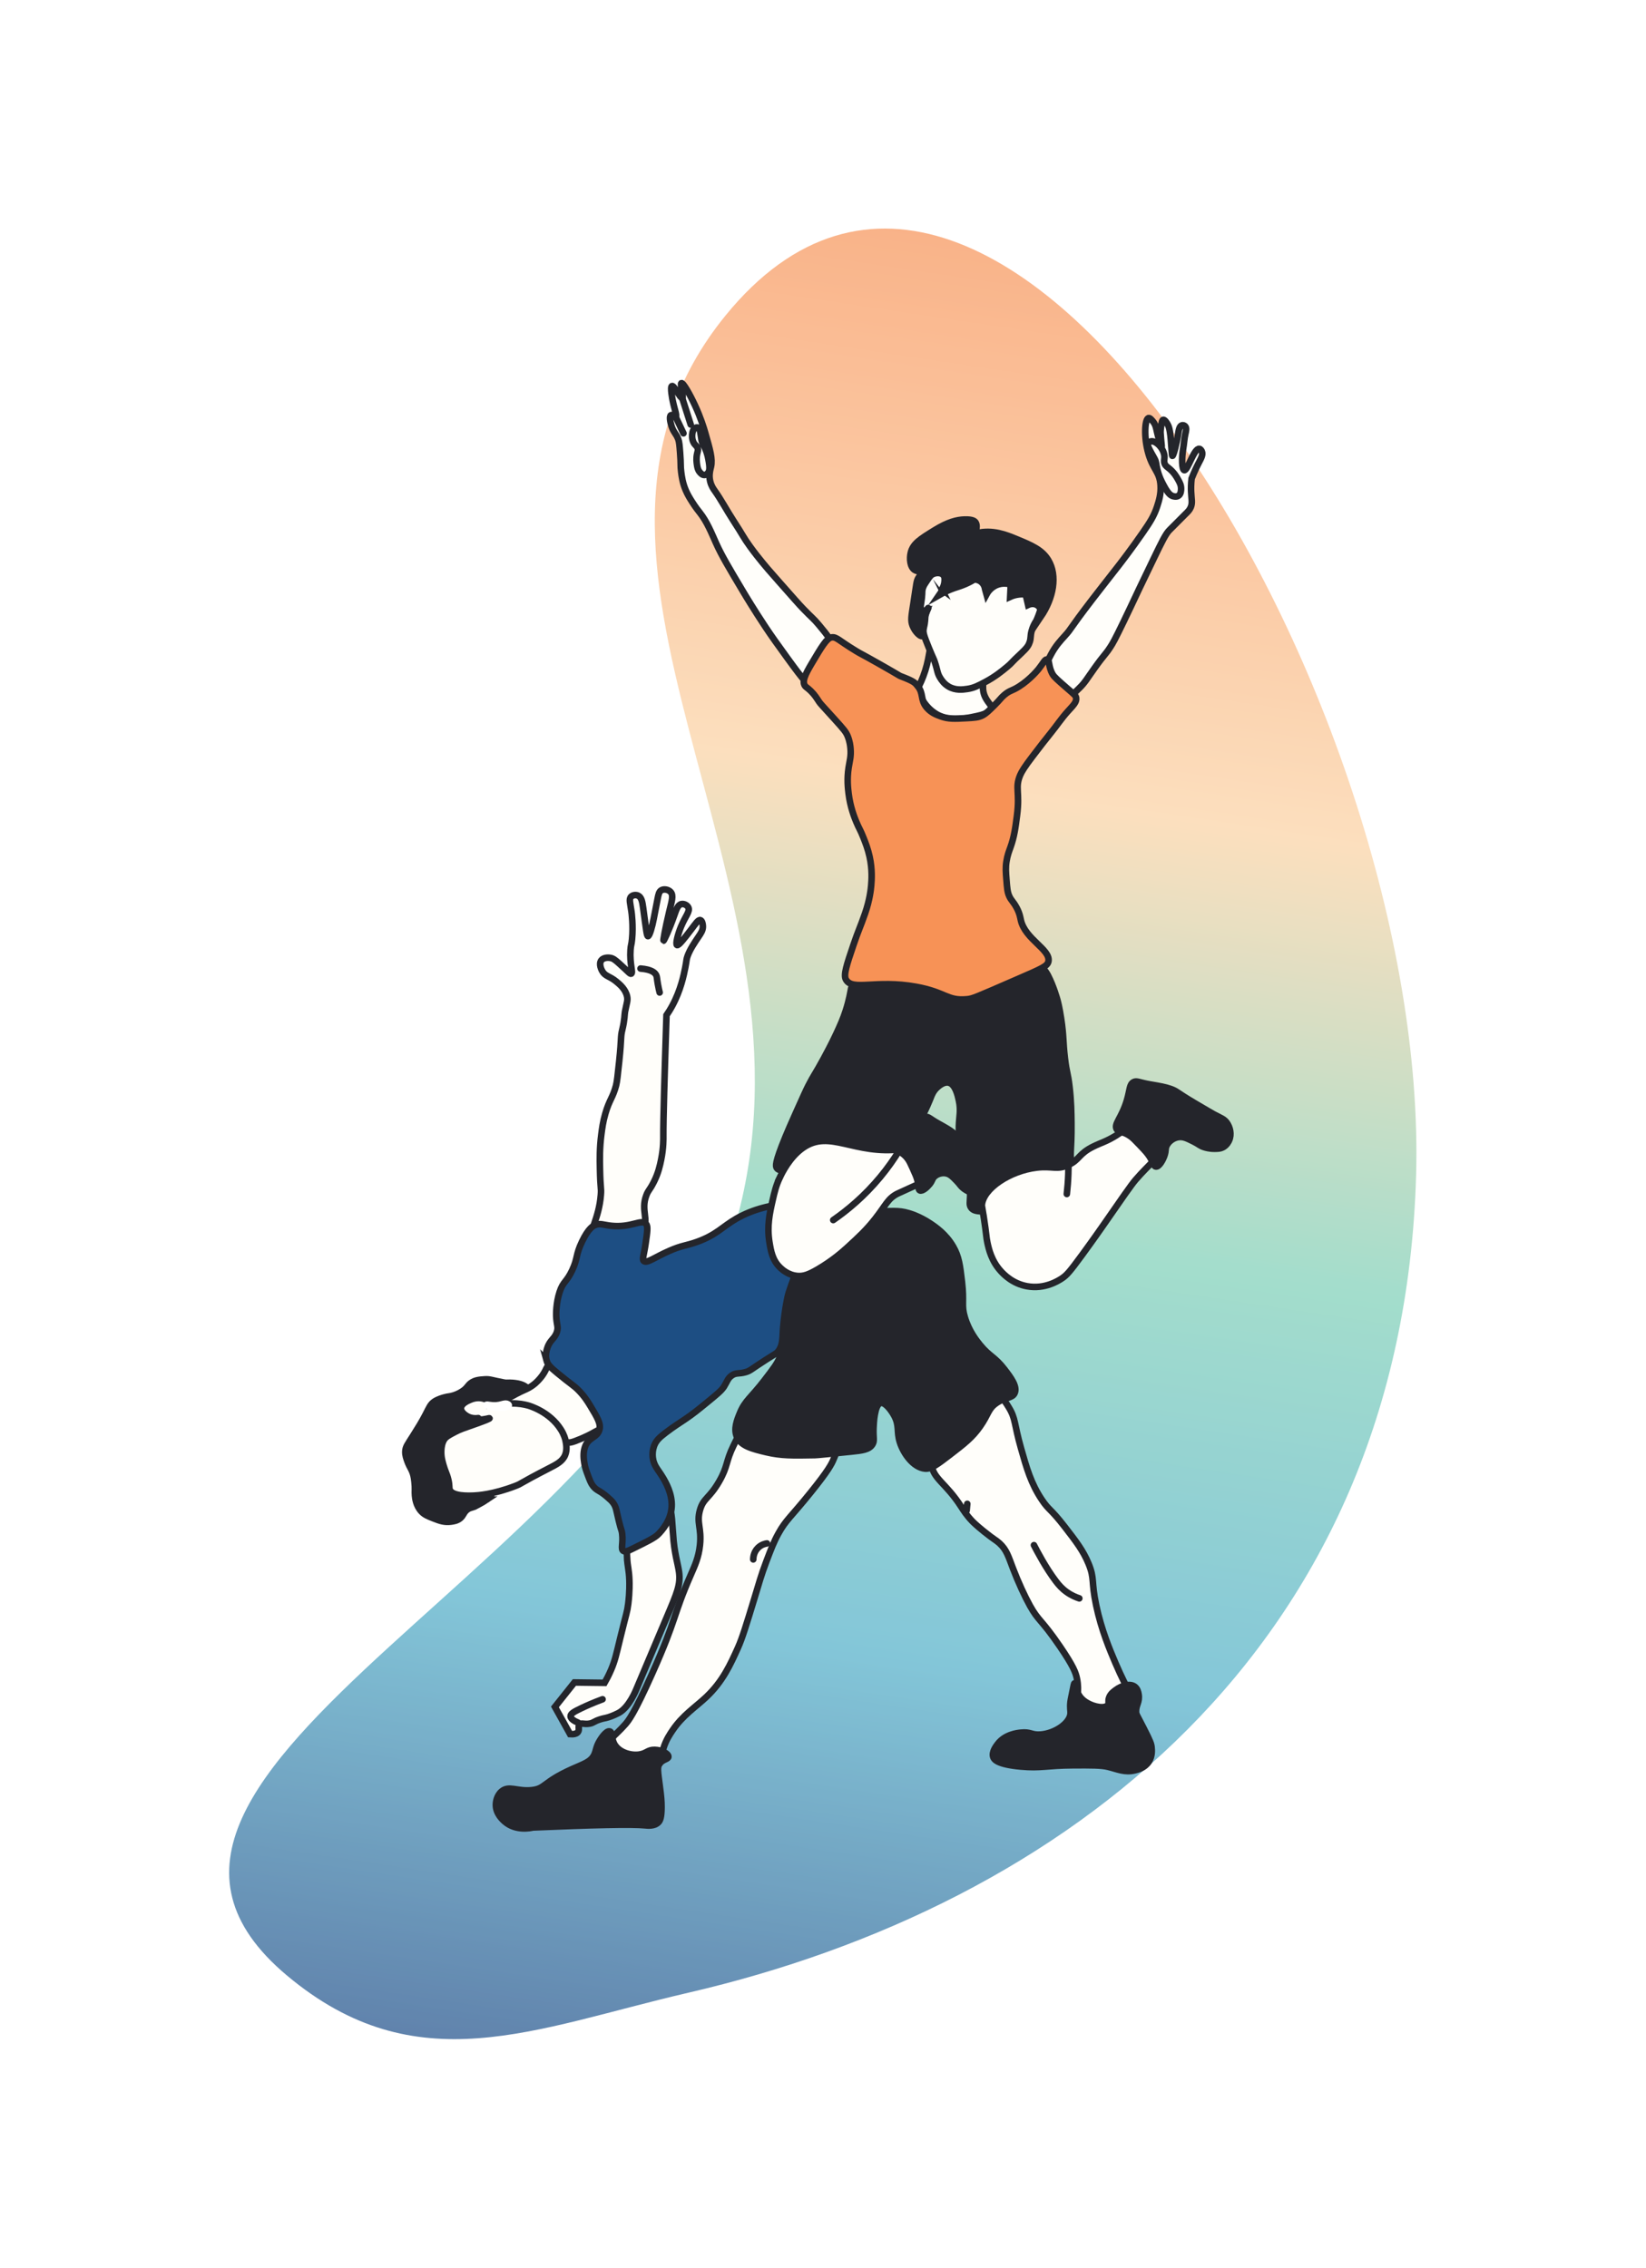<svg xmlns="http://www.w3.org/2000/svg" width="752" height="1036" viewBox="0 0 752 1036" fill="none"><g opacity="0.7" filter="url(#filter0_f_841_5281)"><path d="M338.105 551.363C375.663 398.739 239.943 256.384 331.523 144.051C457.003 -9.864 653.198 318.977 646.963 536.96C640.774 753.306 485.838 870.541 314.499 910.21C243.872 926.562 190.24 951.938 131.078 902.334C18.904 808.283 298.187 713.576 338.105 551.363Z" fill="url(#paint0_linear_841_5281)"></path></g><path d="M380.879 666.463C379.902 668.79 378.387 671.779 370.379 681.708C361.042 693.29 359.093 694.192 355.63 700.451C353.536 704.238 352.373 707.302 350.128 713.196C347.683 719.634 346.699 723.415 344.626 730.19C340.942 742.274 339.104 748.313 337.128 752.686C333.664 760.349 330.18 768.068 322.633 775.181C317.841 779.698 311.974 783.437 307.388 790.178C306.046 792.155 304.331 794.668 303.14 798.427C301.756 802.772 302.541 804.156 301.349 805.547C297.246 810.34 278.578 804.983 277.745 797.966C277.367 794.785 280.878 793.077 285.671 787.631C287.158 785.944 289.747 782.776 297.9 764.543C309.426 738.77 307.23 738.432 315.644 719.235C317.421 715.179 319.183 711.399 319.783 705.794C320.629 697.827 318.109 695.693 319.783 689.771C321.352 684.2 324.003 684.6 328.569 676.674C332.597 669.678 331.488 667.709 335.117 660.307C337.734 654.964 340.86 648.601 346.485 644.8C358.281 636.84 379.64 641.137 383.524 651.176C385.335 655.859 383.104 661.147 380.866 666.456L380.879 666.463Z" fill="#FFFEFA" stroke="#24252B" stroke-width="3" stroke-miterlimit="10" stroke-linecap="round"></path><path d="M425.471 668.825C426.573 675.834 431.992 677.136 439.208 688.352C440.062 689.675 441.536 692.064 444.145 694.791C444.565 695.224 445.915 696.615 449.509 699.514C454.143 703.246 454.97 703.418 456.588 704.878C459.9 707.867 460.733 711.027 462.813 716.467C465.202 722.712 468.156 729.13 470.538 733.419C474.56 740.649 475.641 739.438 484.275 752.087C490.445 761.128 491.457 764.047 492.001 766.677C493.323 773.136 491.271 775.409 493.289 778.48C497.565 784.993 513.615 785.179 516.893 779.34C518.704 776.118 515.406 773.219 509.594 759.599C507.115 753.781 503.184 744.561 500.794 733.206C498.467 722.134 500.161 721.177 497.358 714.319C494.914 708.342 491.56 704.011 486.417 697.366C479.793 688.814 479.318 690.046 475.902 684.917C471.013 677.576 469.037 670.601 466.462 661.526C463.239 650.178 464.093 648.105 460.885 642.859C459.101 639.939 453.84 631.339 446.934 631.27C434.857 631.153 427.434 657.222 426.759 659.598C425.595 663.688 425.003 665.857 425.471 668.825Z" fill="#FFFEFA" stroke="#24252B" stroke-width="3" stroke-miterlimit="10" stroke-linecap="round"></path><path d="M221.936 633.721C227.596 631.091 236.561 630.843 240.059 633.328C242.352 634.953 242.187 637.673 239.178 639.56C233.642 643.03 219.423 643.092 217.268 639.684C216.132 637.894 218.466 635.332 221.936 633.721Z" fill="#24252B" stroke="#24252B" stroke-width="3" stroke-miterlimit="10" stroke-linecap="round"></path><path d="M222.432 684.999C220.649 686.217 216.779 688.194 216.779 688.194C215.147 688.793 214.637 688.724 213.639 689.419C211.725 690.755 211.883 692.201 210.169 693.571C208.84 694.632 207.387 694.845 206.072 695.038C203.083 695.479 200.756 694.604 198.263 693.627C195.474 692.539 193.891 691.919 192.431 690.314C190 687.65 189.69 684.228 189.58 683.057C189.401 681.115 189.739 680.124 189.367 676.874C189.229 675.669 189.153 674.98 188.919 674.037C188.224 671.179 187.218 670.429 186.22 667.722C185.648 666.166 185.118 664.741 185.173 663.047C185.242 660.851 186.22 659.763 188.678 655.858C190.882 652.367 192.679 649.517 194.49 646.012C196.101 642.893 196.604 641.419 198.477 640.173C200.06 639.119 202.147 638.534 202.973 638.307C205.032 637.735 205.41 637.983 207.29 637.37C207.993 637.143 209.707 636.565 211.47 635.325C213.666 633.776 213.584 632.846 215.23 631.676C217.061 630.367 218.982 630.23 221.372 630.058C223.864 629.879 224.332 630.402 230.956 631.655C234.709 632.364 235.921 632.468 235.997 633.046C236.141 634.1 232.354 635.518 230.144 636.337C220.883 639.753 215.14 639.395 214.568 641.502C214.197 642.872 216.262 644.387 217.089 645.041C228.526 654.151 229.593 680.103 222.418 684.999H222.432Z" fill="#24252B" stroke="#24252B" stroke-width="3" stroke-miterlimit="10" stroke-linecap="round"></path><path d="M239.405 634.974C240.197 634.63 242.428 633.721 244.645 631.772C246.38 630.243 247.606 628.522 247.875 628.143C249.761 625.451 249.589 624.335 250.594 623.929C252.275 623.247 254.519 625.685 256.936 627.82C260.283 630.774 258.988 628.763 269.565 636.076C276.106 640.606 278.447 642.651 279.625 645.743C280.038 646.831 280.898 649.22 279.549 651.265C279.377 651.527 278.578 652.739 277.18 653.166C275.837 653.579 275.376 652.629 273.848 653.063C273.331 653.207 272.677 653.565 271.369 654.281C270.825 654.577 270.432 654.812 270.377 654.839C268.731 655.803 262.445 658.619 260.737 658.84C248.563 660.417 222.728 654.034 223.885 646.783C224.628 642.163 236.465 636.248 239.398 634.981L239.405 634.974Z" fill="#FFFEFA" stroke="#24252B" stroke-width="3" stroke-miterlimit="10" stroke-linecap="round"></path><path d="M222.529 641.984C213.267 643.96 211.264 645.282 211.312 646.149C211.374 647.327 215.299 648.47 218.611 648.477C221.482 648.484 223.596 647.644 223.658 647.83C223.706 647.981 222.384 648.621 217.172 650.467C211.787 652.367 210.238 652.836 207.89 654.075C205.066 655.562 203.655 656.306 202.835 657.676C201.024 660.713 201.686 665.264 201.754 665.712C201.761 665.767 201.768 665.815 201.775 665.85C202.057 667.557 202.904 670.539 203.793 672.694C203.999 673.203 204.481 674.381 204.853 676.006C205.486 678.726 205.094 679.566 205.48 680.502C206.698 683.491 213.97 683.25 216.497 683.14C218.067 683.071 225.193 682.699 235.453 678.74C238.758 677.466 236.018 678.278 251.111 670.511C254.258 668.893 256.971 667.523 258.162 664.7C259.202 662.241 258.692 659.604 258.431 658.241C258.272 657.408 257.797 655.438 256.234 652.953C251.132 644.827 241.933 642.163 241.21 641.963C239.523 641.502 236.94 640.985 233.67 641.054" fill="#FFFEFA"></path><path d="M222.529 641.984C213.267 643.96 211.264 645.282 211.312 646.149C211.374 647.327 215.299 648.47 218.611 648.477C221.482 648.484 223.596 647.644 223.658 647.83C223.706 647.981 222.384 648.621 217.172 650.467C211.787 652.367 210.238 652.836 207.89 654.075C205.066 655.562 203.655 656.306 202.835 657.676C201.024 660.713 201.686 665.264 201.754 665.712C201.761 665.767 201.768 665.815 201.775 665.85C202.057 667.557 202.904 670.539 203.793 672.694C203.999 673.203 204.481 674.381 204.853 676.006C205.486 678.726 205.094 679.566 205.48 680.502C206.698 683.491 213.97 683.25 216.497 683.14C218.067 683.071 225.193 682.699 235.453 678.74C238.758 677.466 236.018 678.278 251.111 670.511C254.258 668.893 256.971 667.523 258.162 664.7C259.202 662.241 258.692 659.604 258.431 658.241C258.272 657.408 257.797 655.438 256.234 652.953C251.132 644.827 241.933 642.163 241.21 641.963C239.523 641.502 236.94 640.985 233.67 641.054" stroke="#24252B" stroke-width="3" stroke-miterlimit="10" stroke-linecap="round"></path><path d="M218.514 647.747C217.736 647.864 215.319 648.119 213.123 646.687C212.517 646.288 210.458 644.952 210.602 643.148C210.768 641.082 213.687 639.863 214.885 639.36C215.684 639.03 217.832 638.169 220.49 638.755C222.639 639.23 223.995 640.393 224.553 640.937" fill="#FFFEFA"></path><path d="M218.514 647.747C217.736 647.864 215.319 648.119 213.123 646.687C212.517 646.288 210.458 644.952 210.602 643.148C210.768 641.082 213.687 639.863 214.885 639.36C215.684 639.03 217.832 638.169 220.49 638.755C222.639 639.23 223.995 640.393 224.553 640.937" stroke="#24252B" stroke-width="3" stroke-miterlimit="10" stroke-linecap="round"></path><path d="M227.383 641.867C229.435 641.598 230.874 640.73 231.989 641.392C232.106 641.46 232.471 641.681 232.464 641.942C232.457 642.238 232.044 642.528 231.218 642.707C228.732 643.244 222.941 642.7 222.294 641.88C222.26 641.839 222.218 641.784 222.232 641.729C222.329 641.357 224.684 642.225 227.39 641.874L227.383 641.867Z" fill="#FFFEFA" stroke="white" stroke-width="3" stroke-miterlimit="10" stroke-linecap="round"></path><path d="M336.714 656.375C338.594 660.52 343.655 661.801 350.093 663.33C356.876 664.941 362.019 664.852 372.307 664.666C373.45 664.645 378.6 664.115 388.901 663.061C393.88 662.552 397.006 662.187 398.534 659.853C399.67 658.124 398.899 656.892 399.071 652.361C399.147 650.426 399.484 641.605 402.28 640.855C404.284 640.318 407.086 644.029 408.436 646.474C411.08 651.273 409.517 653.759 411.114 658.785C412.739 663.894 417.215 670.312 422.62 670.828C425.375 671.09 428.329 668.866 434.127 664.404C440.523 659.481 444.193 656.658 447.774 651.555C451.72 645.93 451.355 643.54 455.266 640.848C459.356 638.039 462.461 638.803 463.563 636.297C464.892 633.281 461.724 629.135 459.011 625.589C454.439 619.606 452.16 619.709 447.774 614.352C446.252 612.493 442.713 608.093 440.813 601.772C439.098 596.056 440.592 595.003 439.477 585.445C438.609 578.036 438.134 574.001 435.462 569.388C432.109 563.597 427.275 560.34 424.755 558.681C420.128 555.63 416.038 554.398 415.122 554.129C410.185 552.697 407.947 553.317 397.729 553.324C386.415 553.331 386.464 552.573 380.067 553.055C371.852 553.675 367.741 553.985 364.815 555.734C354.197 562.062 351.89 583.097 354.645 598.019C356.194 606.419 359.251 612.314 356.249 619.964C355.141 622.787 353.192 625.321 349.288 630.402C343.139 638.41 340.378 639.712 338.05 645.393C336.714 648.656 335.055 652.705 336.714 656.368V656.375Z" fill="#24252B" stroke="#24252B" stroke-width="3" stroke-miterlimit="10" stroke-linecap="round"></path><path d="M270.783 565.043C268.614 563.343 273.689 556.767 274.509 545.695C274.763 542.245 274.302 543.615 274.102 534.044C274.006 529.307 273.923 524.459 274.715 518.303C275.094 515.363 275.466 512.471 276.554 508.698C278.399 502.28 279.962 501.481 281.456 495.821C281.904 494.127 282.234 491.015 282.888 484.783C284.087 473.374 283.412 473.994 284.321 470.268C285.443 465.683 285.312 463.259 285.546 462.095C286.386 457.86 286.889 456.993 286.503 455.161C285.815 451.856 283.143 449.646 281.656 448.413C278.399 445.714 276.505 446.058 275.101 443.504C274.86 443.07 273.462 440.405 274.681 438.691C275.59 437.417 277.621 437.32 278.867 437.541C280.155 437.768 281.002 438.415 282.944 440.157C287.137 443.91 287.846 444.998 288.383 444.757C289.361 444.323 287.612 440.398 288.053 433.898C288.218 431.433 288.48 431.901 288.762 428.94C289.354 422.736 288.569 416.98 288.493 416.415C287.943 412.511 287.213 410.611 288.39 409.516C289.175 408.779 290.545 408.641 291.53 409.096C293.134 409.846 293.479 412.098 293.83 414.639C295.235 424.823 295.476 427.543 296.026 427.605C296.763 427.687 298.03 422.97 298.643 419.762C299.029 417.724 299.497 415.32 300.44 410.521C300.84 408.483 301.108 407.216 302.175 406.617C303.415 405.928 305.377 406.328 306.383 407.422C307.842 409.006 306.885 411.65 305.756 416.415C303.814 424.609 302.953 429.643 303.139 429.698C303.332 429.753 305.749 424.685 308.159 417.779C308.93 415.575 309.653 413.31 311.299 412.965C312.414 412.731 313.867 413.351 314.439 414.432C315.403 416.271 313.193 418.316 311.154 423.218C309.619 426.916 308.565 431.323 309.309 431.688C310.066 432.06 312.876 428.341 315.685 424.678C317.868 421.834 318.997 420.016 319.975 420.285C320.801 420.512 321.104 422.123 321.125 423.108C321.159 424.926 320.243 426.227 319.245 427.708C317.317 430.558 315.231 433.636 314.122 436.701C313.523 438.353 313.764 438.47 313.069 441.989C312.394 445.411 310.996 452.262 307.188 459.32C306.162 461.221 305.184 462.722 304.496 463.72C303.601 491.49 303.009 511.445 303.057 519.178C303.057 519.921 303.174 524.266 302.051 529.706C301.507 532.357 300.778 535.772 298.794 539.731C296.674 543.952 296.288 543.36 295.283 545.997C292.625 552.993 296.667 556.801 293.665 562.179C293.217 562.978 291.33 566.345 288.018 567.047C283.997 567.901 281.807 563.99 275.989 564.293C272.705 564.465 271.754 565.794 270.79 565.036L270.783 565.043Z" fill="#FFFEFA" stroke="#24252B" stroke-width="3" stroke-miterlimit="10" stroke-linecap="round"></path><path d="M286.497 711.633C286.703 715.709 287.364 716.811 287.543 721.927C287.578 722.884 287.702 727.078 287.02 732.566C286.538 736.449 286.201 736.587 283.357 748.265C281.498 755.894 280.995 758.49 279.17 762.746C278.082 765.28 276.994 767.304 276.202 768.674C271.61 768.619 267.017 768.557 262.424 768.502C259.456 772.22 256.496 775.946 253.528 779.664C255.835 783.809 258.141 787.961 260.455 792.106C261.784 792.203 263.347 792.086 264.07 791.101C264.896 789.965 263.939 788.602 264.772 787.686C265.592 786.798 266.824 787.748 269.386 787.286C271.245 786.949 271.148 786.343 274.102 785.379C275.913 784.787 276.209 784.931 278.013 784.374C278.013 784.374 280.327 783.665 282.73 782.37C287.468 779.815 290.656 771.732 290.656 771.732C296.391 758.174 301.411 746.268 304.964 737.888C309.268 727.732 310.975 723.759 310.245 718.168C309.736 714.25 308.021 709.499 307.519 700.857C307.45 699.659 307.305 698.516 307.195 696.691C307.03 693.916 306.541 685.495 303.346 684.028C299.662 682.341 291.234 689.378 288.122 697.655C286.063 703.129 286.359 709.058 286.49 711.633H286.497Z" fill="#FFFEFA" stroke="#24252B" stroke-width="3" stroke-miterlimit="10" stroke-linecap="round"></path><path d="M489.798 773.494C489.24 776.311 489.178 776.428 489.075 777.254C488.703 780.215 489.185 781.42 489.075 782.749C488.71 787.231 481.817 791.838 475.331 792.299C471.199 792.589 470.944 790.943 466.359 791.432C464.747 791.604 459.149 792.203 455.796 796.637C454.956 797.746 453.014 800.314 453.771 802.573C454.13 803.647 455.527 805.926 466.359 806.911C475.668 807.758 478.174 806.401 490.087 806.332C498.742 806.284 503.066 806.264 506.289 807.055C510.675 808.136 513.87 809.741 518.442 808.646C519.861 808.309 522.952 807.517 524.811 804.742C526.512 802.194 526.237 799.371 526.113 798.083C525.968 796.624 525.603 795.432 522.353 789.111C519.351 783.272 519.055 783.107 519.027 781.874C518.945 778.748 520.776 777.474 520.184 773.914C520.019 772.902 519.688 771.381 518.449 770.444C516.156 768.709 512.155 770.127 509.842 771.869C508.933 772.551 507.404 773.522 506.73 775.367C506.082 777.137 506.84 777.894 506.172 778.79C504.788 780.635 499.809 779.719 496.546 777.736C495.795 777.275 494.521 776.497 493.419 775.002C491.244 772.048 491.491 768.847 490.954 768.86C490.672 768.867 490.541 769.735 489.798 773.488V773.494Z" fill="#24252B" stroke="#24252B" stroke-width="3" stroke-miterlimit="10" stroke-linecap="round"></path><path d="M301.46 816.096C300.523 808.853 300.165 807.186 301.356 805.554C302.885 803.468 305.343 803.626 305.371 802.401C305.398 801.003 302.217 799.337 299.112 799.268C295.875 799.199 295.414 800.934 292.067 801.423C288.28 801.974 283.391 800.555 281.112 797.312C279.053 794.386 280.024 791.246 278.571 790.853C276.898 790.406 274.516 794.255 274.068 794.964C272.285 797.836 272.402 799.529 271.527 801.423C269.978 804.776 266.749 805.658 261.35 808.075C247.875 814.113 249.293 817.005 242.986 817.687C236.293 818.41 232.513 815.394 229.125 818.3C226.763 820.331 226.571 823.547 226.55 824.063C226.357 828.436 229.765 831.348 230.723 832.161C235.77 836.471 242.552 834.956 243.482 834.736C270.632 833.572 288.693 833.125 294.753 833.758C295.772 833.862 298.912 834.254 300.764 832.409C301.522 831.658 302.21 830.377 302.238 825.537C302.251 822.5 301.99 820.159 301.466 816.096H301.46Z" fill="#24252B" stroke="#24252B" stroke-width="3" stroke-miterlimit="10" stroke-linecap="round"></path><path d="M249.665 621.313C249.032 618.979 249.693 616.858 250.01 615.839C251.221 611.921 253.432 611.625 254.458 608.313C255.208 605.896 254.251 605.324 254.113 600.959C254.1 600.504 253.976 595.306 255.656 590.183C257.288 585.197 258.823 585.79 261.474 580.088C264.036 574.573 262.92 573.326 265.922 567.088C268.835 561.029 270.983 559.934 271.906 559.562C274.227 558.625 275.569 559.514 279.26 559.906C288.521 560.877 293.011 556.656 295.166 559.052C296.103 560.092 295.731 562.654 294.994 567.777C294.154 573.602 293.259 575.22 294.14 575.984C295.538 577.203 299.105 574.29 305.77 571.364C311.616 568.803 313.358 569.071 318.426 567.26C327.329 564.072 329.994 560.354 336.384 556.656C351.615 547.849 371.928 548.483 374.187 553.75C374.675 554.893 373.98 555.458 370.971 562.399C369.855 564.967 368.279 569.112 365.118 577.403C361.944 585.741 360.353 589.914 359.775 592.662C358.17 600.332 357.743 607.156 357.743 607.156C357.461 611.714 357.613 614.634 355.457 617.326C354.727 618.242 354.493 618.173 349.859 621.141C342.932 625.582 342.87 626.105 340.701 626.739C337.451 627.682 336.384 626.856 334.346 628.268C332.459 629.569 332.232 631.056 330.786 633.356C329.657 635.153 327.474 636.95 323.157 640.476C318.991 643.877 316.732 645.723 313.234 648.105C310.294 650.116 308.022 651.445 304.076 654.461C301.487 656.444 299.952 657.794 298.988 660.059C298.802 660.493 297.913 662.675 298.223 665.657C298.623 669.527 300.682 671.228 302.802 674.815C304.062 676.936 307.223 682.279 306.872 688.297C306.493 694.763 302.217 699.246 300.771 700.76C299.174 702.434 295.634 704.162 288.563 707.625C287.137 708.321 285.643 709.023 284.748 708.39C283.509 707.508 284.769 705.009 284.238 700.506C284.032 698.757 283.887 699.493 282.71 694.653C281.532 689.785 281.539 688.449 280.169 686.514C279.508 685.584 278.799 684.958 277.373 683.718C273.82 680.62 272.739 681.019 271.018 678.884C270.006 677.631 269.496 676.268 268.477 673.541C267.857 671.889 267.265 670.298 266.948 668.198C266.714 666.649 266.294 663.791 267.203 661.078C268.794 656.327 272.856 656.83 273.848 653.056C274.585 650.267 272.967 647.596 269.744 642.252C268.622 640.393 267.086 637.88 264.401 635.133C262.032 632.702 261.254 632.633 254.733 627.248C251.504 624.577 250.216 623.372 249.658 621.306L249.665 621.313Z" fill="#1D4E83" stroke="#24252B" stroke-width="3" stroke-miterlimit="10"></path><path d="M264.043 786.811C263.134 786.446 260.689 785.372 260.675 783.919C260.662 782.811 262.073 781.929 265.516 780.29C267.912 779.147 271.211 777.681 275.287 776.173" stroke="#24252B" stroke-width="3" stroke-miterlimit="10" stroke-linecap="round"></path><path d="M301.37 453.343C301.15 452.468 300.84 451.16 300.557 449.549C300.082 446.877 300.179 446.25 299.821 445.472C299.228 444.192 297.535 442.801 292.625 442.408" stroke="#24252B" stroke-width="3" stroke-miterlimit="10" stroke-linecap="round"></path><path d="M472.376 705.78C473.671 708.3 477.775 716.164 482.381 722.223C483.614 723.842 485.074 725.59 487.387 727.229C489.591 728.792 491.684 729.625 493.102 730.087" stroke="#24252B" stroke-width="3" stroke-miterlimit="10" stroke-linecap="round"></path><path d="M441.625 689.957L441.914 686.906" stroke="#24252B" stroke-width="3" stroke-miterlimit="10" stroke-linecap="round"></path><path d="M344.137 712.287C344.137 711.764 344.172 709.154 346.224 707.075C347.835 705.436 349.749 705.078 350.396 704.988" stroke="#24252B" stroke-width="3" stroke-miterlimit="10" stroke-linecap="round"></path><path d="M419.197 314.609C420.134 312.878 421.532 310.036 422.697 306.344C425.02 299.012 424.488 294.483 426.311 294.001C428.127 293.519 429.063 297.915 433.993 301.701C440.619 306.795 445.879 304.201 448.34 308.609C450.188 311.92 447.79 314.406 450.486 319.138C451.783 321.409 453.163 322.284 452.859 323.667C452.726 324.263 452.093 325.836 446.309 327.067C439.594 328.494 433.728 329.737 427.779 326.16C421.824 322.576 419.767 316.55 419.191 314.609" fill="#FFFEFA"></path><path d="M419.197 314.609C420.134 312.878 421.532 310.036 422.697 306.344C425.02 299.012 424.488 294.483 426.311 294.001C428.127 293.519 429.063 297.915 433.993 301.701C440.619 306.795 445.879 304.201 448.34 308.609C450.188 311.92 447.79 314.406 450.486 319.138C451.783 321.409 453.163 322.284 452.859 323.667C452.726 324.263 452.093 325.836 446.309 327.067C439.594 328.494 433.728 329.737 427.779 326.16C421.824 322.576 419.767 316.55 419.191 314.609" stroke="#24252B" stroke-width="3" stroke-miterlimit="10" stroke-linecap="round"></path><path d="M430.317 269.36C430.19 269.271 431.298 267.926 431.513 265.763C431.601 264.837 431.728 263.588 430.981 262.7C429.905 261.425 427.551 261.52 426.064 262.3C425.165 262.77 424.577 263.632 423.406 265.364C422.577 266.582 422.077 267.324 421.678 268.427C421.14 269.918 421.457 270.242 421.147 273.089C420.792 276.337 420.197 277.587 421.014 278.417C421.362 278.773 421.944 279.026 422.476 278.95C423.45 278.817 423.995 277.625 424.096 277.694C424.203 277.764 423.482 278.83 423.045 280.143C422.666 281.303 422.748 281.931 422.609 283.466C422.406 285.731 422.052 286.314 421.912 287.583C421.754 289.023 422.001 290.139 424.355 295.898C426.596 301.372 426.456 300.567 427.064 302.374C428.393 306.326 428.152 307.455 429.595 309.726C430.19 310.658 431.291 312.352 433.348 313.576C436.512 315.46 439.86 314.99 441.822 314.711C444.816 314.293 446.79 313.271 450.03 311.559C454.65 309.117 457.783 306.535 460.162 304.556C462.7 302.438 461.15 303.44 466.624 298.34C469.345 295.81 469.984 294.662 470.465 293.177C471.047 291.389 470.699 290.507 471.294 288.243C471.845 286.156 472.75 284.576 473.44 283.549C474.11 282.071 474.984 279.921 475.705 277.244C476.541 274.155 477.249 271.574 476.927 268.225C476.686 265.751 476.376 262.459 473.959 260.08C472.528 258.672 470.446 257.67 468.541 256.757C467.314 256.167 466.921 256.078 465.485 255.355C462.871 254.042 462.289 253.389 461.118 252.818C458.58 251.581 456.049 252.082 452.296 252.818C450.688 253.135 447.714 253.871 444.347 255.704C440.601 257.746 438.234 260.131 436.658 261.742C433.006 265.478 430.507 269.48 430.304 269.335L430.317 269.36Z" fill="#FFFEFA" stroke="#24252B" stroke-width="3" stroke-miterlimit="10" stroke-linecap="round"></path><path d="M446.423 243.48C453.524 241.856 459.542 244.241 464.181 246.151C471.18 249.03 476.098 251.073 478.977 255.938C483.135 262.959 481.376 273.044 475.478 281.766C476.205 279.558 475.364 277.269 473.655 276.311C471.858 275.302 469.902 276.216 469.7 276.311C469.332 274.712 468.972 273.12 468.605 271.522C467.763 271.421 466.693 271.376 465.466 271.522C463.789 271.719 462.441 272.194 461.51 272.619C461.599 270.748 461.694 268.883 461.782 267.012C461.004 266.752 458.656 266.086 455.916 267.012C452.568 268.148 451.043 270.85 450.707 271.471C450.486 270.672 450.264 269.867 450.043 269.067C449.999 268.699 449.784 267.139 448.404 265.921C447.05 264.722 445.505 264.691 445.126 264.691C444.24 265.224 442.892 265.985 441.17 266.74C438.974 267.704 437.607 268.04 435.848 268.655C434.19 269.239 431.855 270.184 429.114 271.763C429.836 270.723 431.899 267.583 432.07 264.615C432.152 263.162 431.734 262.528 431.526 262.268C430.969 261.576 430.146 261.367 429.526 261.215C428.178 260.879 427.064 261.158 426.849 261.215C425.298 261.627 424.412 262.655 423.362 263.879C422.887 264.431 421.931 265.56 421.292 267.298C420.925 268.294 420.811 269.099 420.621 270.38C420.375 272.074 420.546 272.042 420.343 273.577C420.014 276 419.495 276.723 419.894 278.011C420.027 278.429 420.229 279.076 420.843 279.47C421.856 280.117 423.14 279.527 423.305 279.451C423.298 279.47 422.305 282.362 422.299 282.387C421.45 284.861 421.45 284.899 421.406 285.026C420.311 287.83 421.875 290.183 421.235 290.525C420.59 290.868 418.166 288.844 416.976 285.908C415.989 283.466 416.369 281.671 417.35 275.404C418.811 266.054 418.666 265.553 419.577 263.974C421.134 261.266 422.178 261.659 427.368 257.282C434.285 251.453 434.62 248.916 440.164 245.941C441.487 245.231 443.55 244.146 446.423 243.493V243.48Z" fill="#24252B" stroke="#24252B" stroke-width="3" stroke-miterlimit="10" stroke-linecap="round"></path><path d="M424.349 259.642C421.394 260.778 419.419 261.342 417.888 260.353C415.723 258.957 415.464 255.107 416.103 252.45C417.109 248.27 420.552 246.151 426.994 242.174C433.038 238.451 437.107 237.404 440.734 237.297C444.455 237.189 445.335 238.14 445.607 238.489C447.784 241.331 443.069 248.149 442.664 248.726C438.924 254.035 434.07 255.9 424.349 259.636V259.642Z" fill="#24252B" stroke="#24252B" stroke-width="3" stroke-miterlimit="10" stroke-linecap="round"></path><path d="M388.751 451.977C388.554 452.966 388.01 456.639 386.403 461.618C385.156 465.5 383.846 468.354 382.182 471.969C381.739 472.933 379.84 477.018 376.315 483.494C372.29 490.89 371.91 490.808 369.278 495.958C368.278 497.918 366.809 501.185 363.879 507.718C361.152 513.8 359.962 516.56 358.791 519.408C353.918 531.3 354.311 532.766 354.937 533.584C356.253 535.303 358.652 534.199 367.366 534.015C375.676 533.838 375.556 534.802 383.65 534.446C388.567 534.231 395.218 533.59 395.218 533.59C395.218 533.59 401.053 538.265 402.933 537.028C404.199 536.191 402.332 533.565 403.363 530.159C404.351 526.892 406.939 526.385 411.508 522.427C413.286 520.885 416.856 517.746 419.653 512.976C422.906 507.432 425.222 501.381 425.222 501.381C425.646 500.271 426.361 498.318 428.222 496.656C428.893 496.059 431.158 494.03 433.367 494.505C436.474 495.178 437.601 500.436 438.082 502.669C439.075 507.299 438.246 509.601 438.082 514.263C437.943 518.209 438.848 522.763 440.651 531.871C442.499 541.208 443.379 542.013 443.221 546.473C443.126 549.149 442.759 550.367 443.651 551.629C445.062 553.621 448.233 553.76 459.08 552.486C472.168 550.951 471.225 550.31 475.794 550.335C483.73 550.386 486.97 552.321 489.508 549.904C491.83 547.703 491.723 543.625 491.653 540.884C491.558 537.218 490.59 534.897 489.938 532.721C488.356 527.463 489.653 526.613 489.508 512.963C489.457 508.067 489.388 503.068 488.653 496.643C487.856 489.704 487.362 490.548 486.508 483.329C485.597 475.559 486.027 473.403 484.793 465.29C484.015 460.178 483.312 457.539 483.078 456.702C483.078 456.702 481.376 450.492 478.794 445.532C474.775 437.813 459.694 428.489 441.942 427.062C415.008 424.899 390.839 441.625 388.77 451.97L388.751 451.977Z" fill="#24252B" stroke="#24252B" stroke-width="3" stroke-miterlimit="10" stroke-linecap="round"></path><path d="M449.416 555.702C450.733 564.189 450.536 564.994 451.119 567.658C451.733 570.468 452.935 575.942 457.295 580.686C458.58 582.088 462.573 586.306 469.225 587.518C477.376 589.008 483.673 584.917 485.204 583.89C487.343 582.45 488.641 581.029 494.368 573.215C499.608 566.054 503.38 560.618 503.532 560.402C512.468 547.513 516.929 541.069 518.872 538.83C525.764 530.895 529.308 529.202 528.884 525.802C528.169 520.061 519.328 514.435 513.759 516.192C512.645 516.541 512.936 516.789 509.943 518.641C505.361 521.476 503.057 521.939 499.501 523.696C492.621 527.096 493.349 529.709 488.134 532.113C482.85 534.548 480.8 532.462 473.572 533.337C461.472 534.796 449.125 542.845 448.581 550.501C448.549 550.926 448.613 550.596 449.404 555.696L449.416 555.702Z" fill="#FFFEFA" stroke="#24252B" stroke-width="3" stroke-miterlimit="10" stroke-linecap="round"></path><path d="M510.228 515.849C511.196 517.41 512.867 516.502 516.43 519.002C517.588 519.813 518.594 520.86 520.594 522.953C522.935 525.408 524.112 526.632 525.188 528.307C527.068 531.243 527.062 532.747 528.08 532.854C529.574 533.013 531.251 529.937 531.966 527.926C532.877 525.37 532.188 524.685 533.162 522.972C534.2 521.145 536.232 519.731 538.383 519.408C540.573 519.071 542.332 519.953 545.319 521.45C547.819 522.699 547.971 523.277 550.104 523.981C550.787 524.203 552.591 524.748 554.952 524.717C556.464 524.697 557.47 524.685 558.616 524.108C560.514 523.15 561.331 521.367 561.552 520.86C562.761 518.107 561.97 514.961 560.559 512.938C559.363 511.219 558.059 510.794 554.736 509.081C554.122 508.764 551.294 507.102 545.649 503.779C537.434 498.945 537.902 498.47 534.751 497.36C532.371 496.523 530.055 496.123 525.416 495.33C520.448 494.48 519.309 493.522 517.91 494.271C515.898 495.349 516.316 497.683 514.797 502.745C512.379 510.788 508.74 513.445 510.228 515.843V515.849Z" fill="#24252B" stroke="#24252B" stroke-width="3" stroke-miterlimit="10" stroke-linecap="round"></path><path d="M356.323 537.745C354.519 541.512 353.823 544.57 352.943 548.439C351.627 554.223 350.349 560.103 351.519 567.328C352.197 571.508 352.918 575.586 356.323 578.91C357.139 579.709 360.114 582.538 364.499 582.83C367.138 583.007 369.429 582.208 373.568 579.798C380.409 575.821 385.099 571.628 387.08 569.82C392.263 565.082 395.794 561.848 399.882 556.634C404.825 550.329 405.578 547.494 410.021 545.229C410.166 545.159 412.723 543.992 417.843 541.665C422.672 539.47 423.425 539.127 424.064 538.1C426.057 534.897 424.368 529.156 420.862 526.518C417.691 524.133 413.584 524.71 411.97 524.913C390.13 527.628 379.245 515.798 366.987 524.203C360.753 528.471 357.209 535.886 356.317 537.745H356.323Z" fill="#FFFEFA" stroke="#24252B" stroke-width="3" stroke-miterlimit="10" stroke-linecap="round"></path><path d="M493.102 314.311C495.786 311.679 496.545 310.099 500.14 305.069C504.709 298.676 504.949 299.177 507.418 295.339C508.424 293.773 509.316 292.244 513.24 284.151C515.929 278.607 517.36 275.512 520.518 268.826C521.049 267.704 523.055 263.536 527.068 255.208C530.732 247.603 532.599 243.759 534.346 242.072C536.731 239.763 539.003 237.334 541.383 235.019C542.731 233.706 543.516 232.97 544.054 231.613C544.883 229.52 544.319 228.004 544.174 224.477C544.117 223.088 544.117 221.071 544.408 218.597C545.598 215.559 546.724 213.231 547.547 211.652C548.686 209.457 549.781 207.649 549.053 206.127C548.946 205.899 548.572 205.131 547.952 205.024C545.497 204.599 542.585 215.115 541.041 214.766C539.991 214.525 539.776 209.299 540.541 205.024C540.946 202.759 541.029 200.438 541.541 198.192C541.82 196.993 542.231 195.459 541.44 194.678C541.073 194.31 540.446 194.12 539.94 194.279C538.776 194.634 538.497 196.702 538.238 198.294C537.428 203.279 536.073 208.271 535.63 208.233C535.491 208.22 535.428 207.694 535.13 203.717C534.94 201.167 534.884 200.317 534.732 198.998C534.371 195.934 534.004 194.799 533.428 193.778C533.295 193.537 532.188 191.57 531.422 191.767C531.074 191.856 530.909 192.363 530.719 193.277C530.124 196.099 530.219 197.698 530.219 197.698C530.447 201.655 530.865 203.99 530.719 204.021C530.548 204.059 529.435 201.116 528.618 197.393C528.213 195.547 527.979 194 526.713 192.471C526.131 191.767 525.334 190.809 524.707 190.961C523.043 191.374 522.448 199.626 524.707 207.332C526.853 214.627 529.802 215.458 530.219 221.591C530.492 225.651 529.441 228.892 528.618 231.435C527.283 235.545 525.511 238.374 522.106 243.284C516.847 250.87 512.442 256.566 510.987 258.449C503.076 268.649 503.57 267.862 499.165 273.615C487.66 288.616 489.9 286.669 486.54 290.386C484.685 292.441 482.312 294.902 480.129 299.025C478.388 302.304 476.825 305.247 477.224 308.964C477.724 313.67 481.293 319.024 485.438 319.208C488.008 319.322 489.944 317.419 493.102 314.317V314.311Z" fill="#FFFEFA" stroke="#24252B" stroke-width="3" stroke-miterlimit="10" stroke-linecap="round"></path><path d="M380.555 295.549C379.916 292.429 377.967 290.082 374.075 285.394C371.657 282.483 371.094 282.356 366.784 277.884C365.189 276.229 362.19 272.836 356.247 266.106C350.956 260.118 349.754 258.697 348.349 256.966C346.843 255.12 344.894 252.716 342.679 249.659C339.388 245.111 339.647 244.813 334.983 237.677C332.059 233.199 329.572 228.436 326.471 224.072C325.984 223.387 324.952 221.953 324.446 219.809C323.756 216.892 324.503 214.576 324.832 213.143C325.629 209.642 324.446 205.531 322.079 197.317C321.56 195.522 320.168 190.905 317.535 185.209C315.225 180.211 312.105 174.699 311.314 175.016C310.523 175.339 312.548 181.384 311.675 181.727C310.776 182.082 308.03 175.961 307.011 176.329C306.061 176.678 307.232 182.488 307.371 183.16C308.182 187.112 309.39 189.941 308.688 190.353C308.163 190.664 307.182 189.294 306.536 189.636C305.745 190.049 306.163 192.617 306.777 194.552C307.751 197.622 308.897 198.015 309.884 200.667C310.327 201.853 310.466 203.553 310.719 206.902C311.15 212.49 310.821 212.54 311.2 215.534C311.479 217.735 311.852 220.513 313.232 223.805C314.124 225.93 315.118 227.516 316.105 229.083C317.788 231.766 319.282 233.599 319.693 234.119C323.047 238.337 325.136 243.633 327.11 248.029C329.699 253.782 332.945 259.217 339.432 270.089C340.862 272.487 344.577 278.652 349.716 286.397C352.589 290.722 354.899 293.913 359.525 300.306C367.822 311.768 368.993 312.757 370.651 312.777C375.91 312.834 382.118 303.078 380.568 295.556L380.555 295.549Z" fill="#FFFEFA" stroke="#24252B" stroke-width="3" stroke-miterlimit="10" stroke-linecap="round"></path><path d="M410.755 525.205C411.09 526.715 412.672 526.461 414.818 529.455C415.514 530.425 416.02 531.542 417.033 533.768C418.216 536.381 418.805 537.682 419.197 539.318C419.874 542.185 419.45 543.384 420.235 543.752C421.381 544.297 423.57 542.318 424.703 540.917C426.146 539.134 425.785 538.398 427.038 537.307C428.374 536.147 430.386 535.589 432.19 535.931C434.025 536.28 435.183 537.472 437.145 539.502C438.784 541.196 438.746 541.703 440.246 542.857C440.727 543.225 442.012 544.164 443.904 544.805C445.113 545.217 445.923 545.49 446.992 545.35C448.771 545.122 449.916 543.929 450.232 543.587C451.967 541.735 452.207 539.007 451.65 537.003C451.175 535.303 450.258 534.593 448.087 532.303C447.682 531.878 445.897 529.766 442.328 525.535C437.139 519.389 437.639 519.135 435.436 517.365C433.778 516.033 432.038 515.063 428.57 513.135C424.849 511.061 424.209 509.982 422.887 510.185C420.982 510.477 420.665 512.456 418.039 516.059C413.869 521.786 410.23 522.884 410.742 525.205H410.755Z" fill="#24252B" stroke="#24252B" stroke-width="3" stroke-miterlimit="10" stroke-linecap="round"></path><path d="M487.394 545.382C487.717 542.566 487.964 539.534 488.071 536.299C488.204 532.512 488.141 528.979 487.957 525.738" stroke="#24252B" stroke-width="3" stroke-miterlimit="10" stroke-linecap="round"></path><path d="M410.704 525.738C408.394 529.474 405.597 533.483 402.211 537.568C394.87 546.441 387.143 552.81 380.675 557.288" stroke="#24252B" stroke-width="3" stroke-miterlimit="10" stroke-linecap="round"></path><path d="M419.204 313.316C417.988 311.863 417.761 311.254 411.495 308.876C410.717 308.578 411.578 308.876 402.325 303.624C392.668 298.144 393.997 299.114 390.972 297.281C382.846 292.346 382.169 290.773 379.84 291.154C377.726 291.503 375.422 295.328 370.891 302.964C367.74 308.28 366.512 311.032 367.619 313.03C368.132 313.95 368.708 313.931 370.455 315.656C372.328 317.496 373.182 319.012 374.163 320.471C374.897 321.555 374.891 321.422 381.15 328.348C385.63 333.309 386.466 334.304 387.263 336.226C388.263 338.643 388.472 340.768 388.573 341.916C388.896 345.506 388.175 347.561 387.7 350.669C386.896 355.902 387.409 360.069 387.7 362.479C388.453 368.683 390.39 373.453 391.193 375.387C392.465 378.457 392.972 378.831 394.465 382.605C395.414 384.997 396.535 387.819 397.3 391.358C398.579 397.232 398.218 401.976 398.022 404.399C397.889 405.998 397.395 410.958 395.212 417.231C392.915 423.821 392.155 424.976 389.902 431.629C386.808 440.769 385.263 445.336 386.504 447.486C389.579 452.808 400.047 447.372 418.564 450.74C432.171 453.214 432.626 457.267 441.695 456.436C444.492 456.182 445.353 455.713 465.231 447.08C476.319 442.266 478.705 441.258 479.027 438.949C479.774 433.602 468.408 429.016 466.402 420.364C466.18 419.4 465.896 417.269 464.529 414.732C462.858 411.624 462.042 411.472 461.048 409.245C460.257 407.482 460.105 405.579 459.808 401.767C459.542 398.38 459.377 396.325 459.808 393.54C460.251 390.673 461.01 388.758 461.548 387.293C463.371 382.307 463.909 378.102 464.63 372.526C466.054 361.49 463.579 359.968 466.105 353.999C466.782 352.401 468.25 350.054 471.598 345.677C475.408 340.692 477.312 338.193 480.167 334.672C482.711 331.533 484.964 328.146 487.666 325.139C490.261 322.247 491.931 320.762 491.653 318.809C491.488 317.661 490.78 317.223 487.147 314.052C483.502 310.874 481.66 309.256 480.977 308.108C478.876 304.569 479.61 301.461 478.369 301.214C477.414 301.017 476.692 302.806 474.572 305.495C474.325 305.806 470.743 310.29 465.554 313.582C462.143 315.745 461.447 315.231 458.871 317.407C457.181 318.828 457.156 319.323 454.346 322.113C451.751 324.689 450.46 325.976 448.777 326.82C446.942 327.74 445.075 327.854 441.41 328.044C436.044 328.323 433.291 328.469 429.836 327.219C427.931 326.534 425.393 325.602 423.38 323.211C420.305 319.551 422.127 316.817 419.204 313.329V313.316Z" fill="#F79256" stroke="#24252B" stroke-width="3" stroke-miterlimit="10" stroke-linecap="round"></path><path d="M524.549 202.544C524.802 202.037 525.372 201.688 525.903 201.593C528.194 201.193 532.023 205.107 532.004 208.798C532.004 209.94 531.631 210.752 532.137 211.925C532.593 212.965 533.289 213.245 534.441 214.234C536.447 215.953 537.497 217.792 538.105 218.852C538.928 220.298 539.643 221.585 539.599 223.336C539.58 224.034 539.542 225.715 538.377 226.463C537.384 227.104 536.124 226.704 535.801 226.596C534.852 226.292 533.745 225.575 531.871 222.112C530.833 220.203 529.593 217.913 528.751 214.5C528.099 211.849 528.372 211.31 527.53 209.61C527.055 208.652 526.549 207.974 525.359 205.671C524.556 204.117 524.188 203.267 524.543 202.544H524.549Z" stroke="#24252B" stroke-width="3" stroke-miterlimit="10" stroke-linecap="round"></path><path d="M315.554 193.912L311.662 181.733" stroke="#24252B" stroke-width="3" stroke-miterlimit="10" stroke-linecap="round"></path><path d="M312.251 197.932C311.061 195.408 309.865 192.89 308.675 190.365" stroke="#24252B" stroke-width="3" stroke-miterlimit="10" stroke-linecap="round"></path><path d="M318.965 195.358C318.56 195.161 318.041 195.225 317.662 195.421C316.042 196.284 315.548 200.578 317.345 202.868C317.902 203.578 318.522 203.902 318.769 204.878C318.991 205.747 318.693 206.261 318.453 207.435C318.035 209.477 318.269 211.132 318.408 212.09C318.592 213.391 318.769 214.539 319.649 215.611C319.997 216.036 320.832 217.063 321.921 216.968C322.851 216.885 323.44 216.023 323.591 215.801C324.034 215.154 324.376 214.164 323.876 211.101C323.598 209.407 323.269 207.384 322.142 204.847C321.269 202.88 320.839 202.671 320.541 201.206C320.377 200.381 320.364 199.709 319.991 197.698C319.737 196.341 319.554 195.631 318.984 195.358H318.965Z" stroke="#24252B" stroke-width="3" stroke-miterlimit="10" stroke-linecap="round"></path><defs><filter id="filter0_f_841_5281" x="0.69" y="0.397" width="750.417" height="1035.02" filterUnits="userSpaceOnUse" color-interpolation-filters="sRGB"><feGaussianBlur stdDeviation="52"></feGaussianBlur></filter><linearGradient id="paint0_linear_841_5281" x1="438.109" y1="108.547" x2="312.587" y2="948.491" gradientUnits="userSpaceOnUse"><stop stop-color="#F79256"></stop><stop offset="0.292" stop-color="#FBD1A2"></stop><stop offset="0.526" stop-color="#7DCFB6"></stop><stop offset="0.76" stop-color="#4FAEC8"></stop><stop offset="1" stop-color="#1D4E89"></stop></linearGradient></defs></svg>